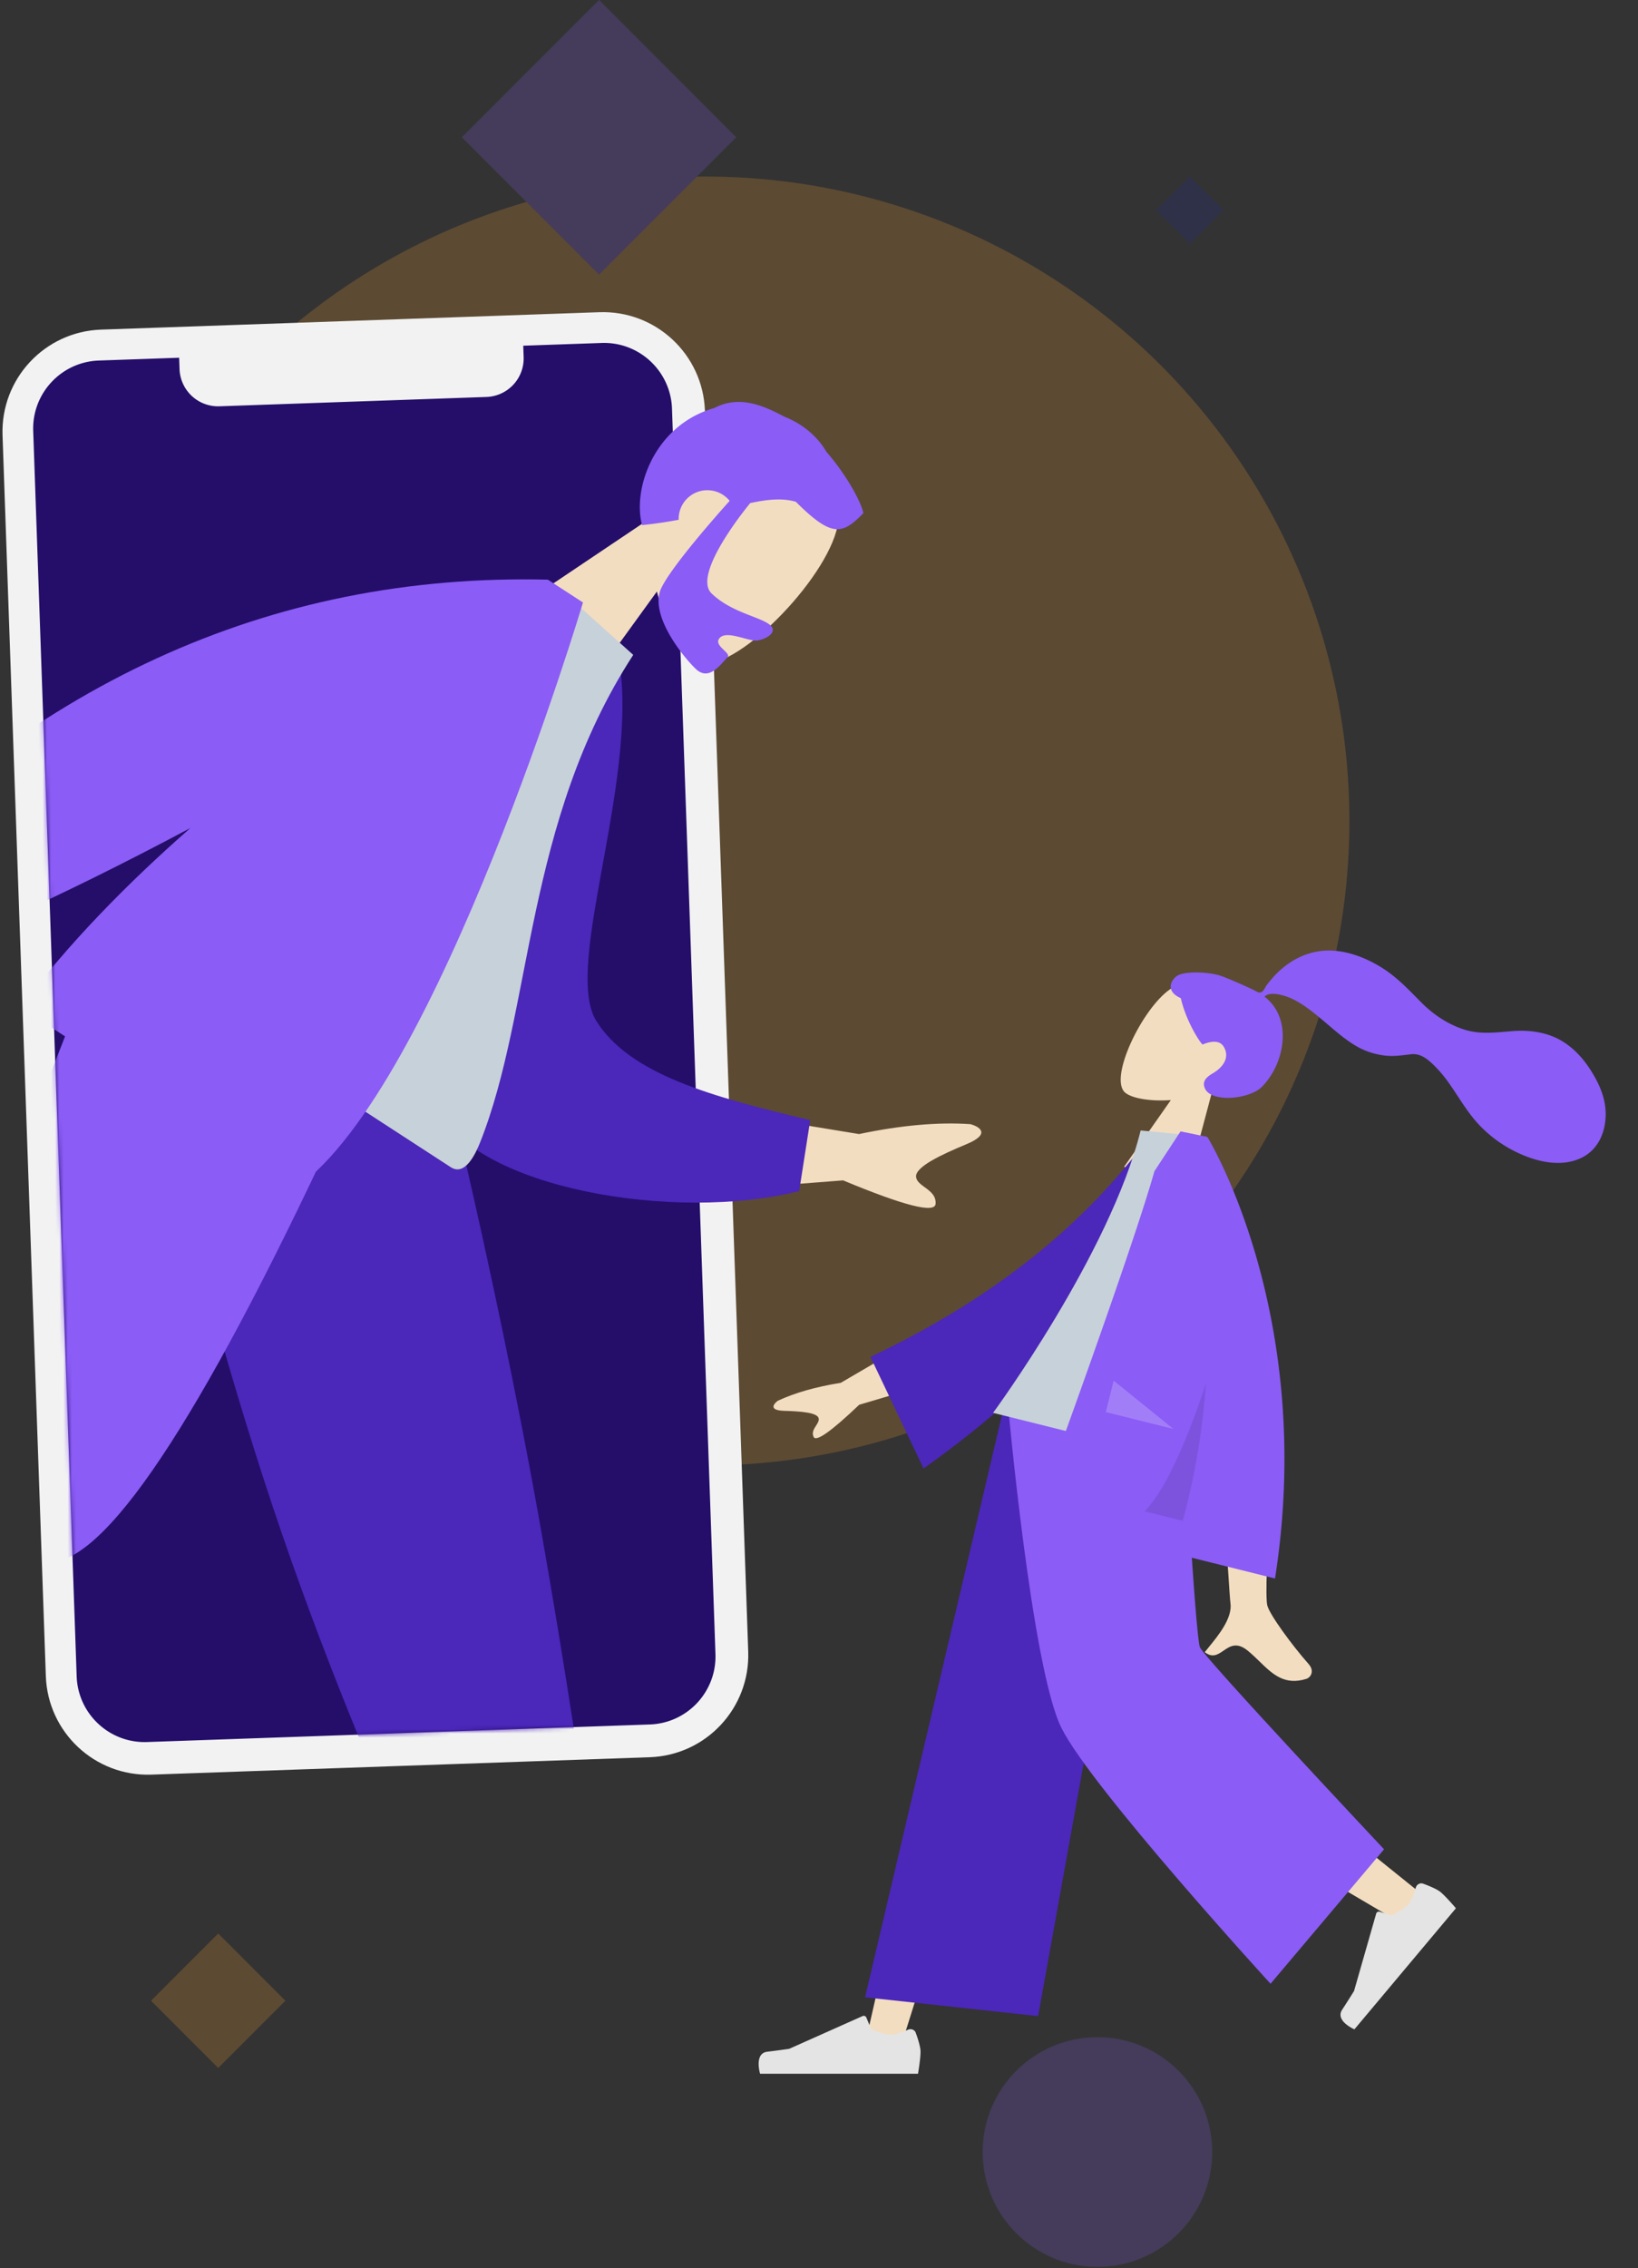 <svg xmlns="http://www.w3.org/2000/svg" width="393.851" height="545" fill="none" viewBox="31.236 0 393.851 545"><rect x="31.236" y="0" width="393.851" height="545" fill="#333333" stroke="none"/><g opacity=".2"><circle cx="200.851" cy="197.267" r="154.851" fill="#FFA434"></circle><circle cx="295.109" cy="517.069" r="27.604" fill="#8b5cf6"></circle><path fill="#8b5cf6" fill-rule="evenodd" d="m175.277-.02 33 33-33 33-33-33 33-33z" clip-rule="evenodd"></path><path fill="#FFA434" fill-rule="evenodd" d="m83.703 464.554 16.158 16.159-16.158 16.158-16.159-16.158 16.159-16.159z" clip-rule="evenodd"></path><path fill="#2026A2" fill-rule="evenodd" d="m317.327 42.416 8.079 8.08-8.079 8.078-8.079-8.079 8.079-8.08z" clip-rule="evenodd"></path></g><g fill-rule="evenodd" clip-rule="evenodd"><path fill="#F2F2F2" d="m55.515 79.198 119.836-4.185c13.545-.473 24.909 10.124 25.382 23.67l10.411 298.143c.473 13.545-10.124 24.909-23.669 25.382l-119.836 4.184c-13.545.473-24.909-10.124-25.382-23.669L31.846 104.58c-.473-13.545 10.124-24.909 23.669-25.382z"></path><path fill="#240E6A" d="M74.406 88.678a9.271 9.271 0 0 0 9.32 8.947l.269-.005 64.206-2.242a9.27 9.27 0 0 0 8.947-9.32l-.005-.27-.095-2.725 18.847-.658c9.03-.316 16.606 6.75 16.921 15.78l10.449 299.232c.316 9.03-6.749 16.606-15.779 16.921L66.591 418.56c-9.03.315-16.606-6.75-16.921-15.78L39.22 103.548c-.315-9.03 6.75-16.606 15.78-16.921l19.31-.675.096 2.726z"></path></g><path fill="#f3ddc0" fill-rule="evenodd" d="M312.761 264.317c-5.077.362-9.47-.451-11.027-1.826-3.903-3.447 4.059-20.093 10.836-24.801 6.778-4.709 26.088 1.573 20.447 14.87-1.957 4.614-5.854 7.638-10.272 9.474l-6.814 25.627-14.397-7.336 11.227-16.008z" clip-rule="evenodd"></path><path fill="#8b5cf6" fill-rule="evenodd" d="M324.581 234.403c2.056.656 7.275 3.045 8.217 3.525.602.307 1.184.777 1.823.406.522-.304.806-1.124 1.16-1.605.413-.56.863-1.088 1.315-1.615a20.7 20.7 0 0 1 4.393-3.889c3.103-2.028 6.653-3.047 10.357-2.805 4.09.267 8.054 1.871 11.513 4.002 3.703 2.281 6.549 5.337 9.583 8.394 2.893 2.914 6.302 5.218 10.22 6.511 3.949 1.303 7.726.729 11.774.419 4.144-.318 8.4.262 11.99 2.456 3.35 2.049 5.832 5.128 7.736 8.522 1.782 3.176 2.906 6.477 2.61 10.166-.319 3.969-2.154 7.568-5.855 9.333-5.365 2.558-11.904.595-16.829-2.05a30.426 30.426 0 0 1-7.642-5.84c-2.976-3.123-5.009-6.882-7.508-10.365-1.172-1.634-2.474-3.149-3.95-4.515-1.434-1.326-2.972-2.383-5.003-2.144-2.149.253-4.121.572-6.297.307-2.087-.254-4.134-.844-6.001-1.814-3.634-1.887-6.65-4.855-9.805-7.422-2.573-2.093-5.349-4.286-8.598-5.19-1.356-.377-3.413-.778-4.508.273 6.781 5.16 5.008 15.896-.555 21.606-3.002 3.081-12.016 3.88-13.692.6-1.062-2.076.776-3.156 1.975-3.876 2.298-1.378 4.056-3.757 2.43-6.36-1.402-2.245-4.998-.442-5.036-.466-.534-.327-3.951-5.488-5.24-11.135-3.362-1.47-2.76-3.873-1.085-5.236 1.676-1.362 7.667-1.099 10.508-.193z" clip-rule="evenodd"></path><path fill="#f3ddc0" fill-rule="evenodd" d="m303.07 337.346-33.046 83.638-22.163 70.709h-8.752l35.23-154.347h28.73z" clip-rule="evenodd"></path><path fill="#f3ddc0" fill-rule="evenodd" d="M309.723 337.346c.352 29.39 5.484 68.96 6.304 70.793.82 1.832 56.607 46.597 56.607 46.597l-6.028 6.45s-65.824-38.38-68.87-43.498c-3.046-5.12-12.962-52.224-20.924-80.342h32.911z" clip-rule="evenodd"></path><path fill="#E4E4E4" fill-rule="evenodd" d="M371.664 453.528c.22-.757 1.018-1.207 1.759-.937 1.35.494 3.326 1.292 4.201 2.027 1.395 1.17 3.681 3.881 3.681 3.881l-24.408 29.09s-4.7-2.012-2.95-4.706a225.88 225.88 0 0 0 2.867-4.512l5.317-18.578a.673.673 0 0 1 .85-.456l2.838.9s2.953-1.376 4.14-2.79c.722-.861 1.336-2.65 1.705-3.92zm-122.086 34.148c.722-.317 1.58.004 1.848.745.49 1.351 1.148 3.379 1.148 4.521 0 1.821-.606 5.315-.606 5.315h-37.974s-1.48-4.893 1.709-5.284a226.73 226.73 0 0 0 5.298-.704l17.65-7.869a.673.673 0 0 1 .897.359l1.134 2.752s2.952 1.377 4.798 1.377c1.124 0 2.889-.68 4.098-1.212z" clip-rule="evenodd"></path><path fill="#4b27ba" fill-rule="evenodd" d="m280.851 484.41-41.61-4.516 33.531-142.548h34.576L280.851 484.41z" clip-rule="evenodd"></path><path fill="#8b5cf6" fill-rule="evenodd" d="m364.027 444.328-27.294 32.308s-43.123-47.098-50.282-61.463c-7.158-14.365-12.87-77.827-12.87-77.827h41.958s3.12 55.831 4.206 58.43c1.087 2.597 44.282 48.552 44.282 48.552z" clip-rule="evenodd"></path><g fill-rule="evenodd" clip-rule="evenodd"><path fill="#f3ddc0" d="m233.397 332.249 23.007-13.44 3.494 12.168-22.072 6.548c-6.72 6.397-10.373 8.975-10.958 7.733-.494-1.048.07-1.922.59-2.725.404-.627.78-1.211.61-1.804-.388-1.354-4.42-1.64-8.259-1.747-3.838-.108-2.55-1.685-1.545-2.425 4.132-1.919 9.176-3.355 15.133-4.308zm102.54 53.425c-.947-4.361 1.972-43.839 1.972-43.839l-13.665-3.35s2.467 43.97 2.852 46.718c.5 3.57-2.899 7.73-5.204 10.55-.356.436-.687.84-.972 1.206 1.859 1.457 3.146.577 4.503-.352 1.532-1.05 3.154-2.16 5.79-.03 1.018.824 1.95 1.729 2.86 2.613 3.145 3.055 6.034 5.862 11.337 4.171.84-.268 2.061-1.761.462-3.565-3.985-4.494-9.473-11.99-9.936-14.122z"></path><path fill="#4b27ba" d="m313.395 274.879-5.407-2.378c-15.783 21.87-38.267 39.712-67.451 53.525l12.765 26.814c31.28-22.23 53.489-47.674 60.093-77.961z"></path><path fill="#C7D1D9" d="m320.32 352.008-50.301-12.542s28.078-38.145 35.485-67.853l15.737 1.522c7.143 22.152 4.624 46.605-.92 78.873z"></path><path fill="#8b5cf6" d="M337.81 379.266c9.973-63.435-16.235-106.048-16.235-106.048l-.015.008c0-.004-.003-.008-.004-.013l-.99-.246c-1.793-.382-5.47-1.13-5.47-1.13l-6.28 9.564c-5.359 19.017-26.05 75.541-26.05 75.541l32.925 8.21a161.421 161.421 0 0 1-2.398 8.001l24.517 6.113z"></path><path fill="#000" fill-opacity=".1" d="M315.62 365.407c3.155-11.53 4.84-22.674 5.581-32.954-3.812 11.468-9.196 25.068-14.753 30.667l9.173 2.287z"></path><path fill="#fff" fill-opacity=".2" d="m313.384 343.34-14.374-11.613-1.885 7.559 16.26 4.053z"></path></g><mask id="a" width="340" height="545" x="39" y="0" fill="#fff" maskUnits="userSpaceOnUse" style="mask-type:luminance"><path fill-rule="evenodd" d="M187.486 414.338 66.591 418.56c-9.03.315-16.606-6.75-16.921-15.78L39.22 103.548c-.315-9.03 6.75-16.606 15.78-16.921L83.703 0H379v544.673H249.277s-60.056-130.396-61.791-130.335z" clip-rule="evenodd"></path></mask><g fill-rule="evenodd" clip-rule="evenodd" mask="url(#a)"><path fill="#f3ddc0" d="M189.18 142.131c2.245 8.41 6.01 15.06 9.099 16.812 7.746 4.394 30.205-17.721 34.034-31.293 3.828-13.571-17.089-41.297-35.43-24.794-6.365 5.728-9.077 13.706-9.581 21.867l-37.61 25.25 19.881 19.199 19.606-27.041z"></path><path fill="#8b5cf6" d="M206.679 120.337a6.994 6.994 0 0 0-.562-.611c-2.745-2.651-7.117-2.578-9.764.163a6.875 6.875 0 0 0-1.932 4.997c-2.716.51-5.64.96-8.804 1.28-2.339-8.682 2.912-24.017 17.365-28.128 5.923-3.132 11.709-.673 16.815 2.063 4.557 1.78 8.076 4.882 10.136 8.443 5.117 5.865 8.458 12.374 8.896 14.746-5.093 5.274-7.628 5.85-16.235-2.728-3.242-.941-6.777-.585-10.966.312-.175.21-14.163 17.012-9.296 21.712 2.947 2.846 6.71 4.308 9.708 5.473 1.987.772 3.638 1.414 4.494 2.24 1.567 1.514-.674 3.134-3.114 3.583-.774.142-2.03-.195-3.387-.558-2.173-.583-4.603-1.234-5.707-.09-1.013 1.049.041 2.063.959 2.945.706.68 1.331 1.28.868 1.76-.221.23-.458.493-.709.772-1.743 1.941-4.176 4.65-6.944 1.977-3.203-3.094-11.263-13.131-8.252-19.4 2.555-5.318 13.245-17.404 16.43-20.951z"></path><path fill="#b8a388" d="m73.641 225.618 53.92 157.788L165.14 515.1l13.512 2.872-50.196-280.704-54.814-11.65z"></path><path fill="#E4E4E4" d="M161.427 507.283c-1.094-.787-2.643-.554-3.356.59-1.301 2.088-3.122 5.248-3.529 7.16-.648 3.049-.876 9.112-.876 9.112 3.533.752 63.516 13.501 63.516 13.501s4.217-7.664-.979-9.452c-5.195-1.786-8.612-3.063-8.612-3.063l-26.721-19.446a1.15 1.15 0 0 0-1.628.281l-2.877 4.204s-5.428 1.256-8.515.6c-1.88-.4-4.59-2.166-6.423-3.487z"></path><path fill="#4b27ba" d="m151.744 492.444 27.735-2.35s-6.235-54.875-18.01-121.688c-11.776-66.812-28.143-130.102-28.143-130.102l-73.6-15.644S76.06 301.79 99.02 368.502c22.96 66.714 52.724 123.942 52.724 123.942z"></path><path fill="#f3ddc0" d="M68.142 224.449c-18.354 47.519-46.948 107.136-48.797 108.77-1.233 1.09-38.194 5.326-110.881 12.71l.384 12.544c83.632 5.532 128.32 5.53 134.061-.006 8.613-8.302 57.608-77.944 80.282-122.317l-55.049-11.701z"></path><path fill="#8b5cf6" d="m-65.427 340.704 1.059 20.299c59.557 18.227 97.561 22.281 114.012 12.165 16.45-10.116 42.392-55.486 77.825-136.109l-70.181-14.917C31.516 288.85 17.668 323.514 15.74 326.135c-1.926 2.621-28.982 7.478-81.168 14.569z"></path><path fill="#E4E4E4" d="M-85.974 344.905c.586-1.215.088-2.701-1.162-3.205-2.281-.919-5.705-2.163-7.658-2.232-3.112-.108-9.12.722-9.12.722l-2.276 64.943s8.274 2.822 9.132-2.61c.858-5.43 1.522-9.019 1.522-9.019l14.505-29.717a1.152 1.152 0 0 0-.559-1.554l-4.635-2.104s-2.177-5.131-2.066-8.288c.067-1.921 1.335-4.9 2.317-6.936z"></path><path fill="#f3ddc0" d="m237.795 272.483-44.964-7.379 1.89 21.553 39.242-3.047c14.652 6.1 22.063 7.98 22.234 5.64.145-1.974-1.29-3.023-2.612-3.988-1.03-.753-1.991-1.455-2.083-2.505-.21-2.398 6.05-5.32 12.109-7.838 6.06-2.518 3.036-4.248.977-4.814-7.77-.535-16.701.258-26.793 2.378zm-171.95-78.26L48.598 177.45c-36.366 26.614-56.941 40.777-61.725 42.492-3.508 1.257-19.344.08-29.47-1.632-4.063-.687-5.12 2.433-4.746 3.893 2.36 9.214 9.045 10.864 16.323 12.66 2.107.519 4.263 1.051 6.38 1.782 5.475 1.894 5.337 5.248 5.207 8.417-.115 2.807-.224 5.468 3.573 6.844.27-.744.556-1.588.865-2.5 1.996-5.89 4.94-14.576 10.567-17.08 2.887-1.283 26.311-13.985 70.271-38.102z"></path><path fill="#4b27ba" d="m170.206 151.286 9.28 3.993c6.747 29.435-13.324 76.593-4.84 90.07 8.02 12.741 27.598 18.166 51.407 23.785l-2.656 17.037c-29.86 7.563-77.645-.696-86.86-19.68-14.732-30.353 13.585-86.2 33.669-115.205z"></path><path fill="#C7D1D9" d="m65.732 232.457 73.896 47.99c3.378 2.193 5.903-3.09 7.01-5.865 12.783-32.015 10.643-76.865 36.857-117.232l-19.147-17.18c-36.02 16.868-64.758 47.773-98.616 92.287z"></path><path fill="#8b5cf6" d="m163.216 139.435-.244-.158c-66.917-1.625-125.43 25.22-175.538 80.536L.956 232.902c18.013-5.275 43.363-16.588 76.05-33.942-15.237 13.345-29.5 27.92-40.847 43.09l66.518 43.197c33.983-24.137 68.735-140.49 68.735-140.49l-4.593-2.982-3.603-2.34z"></path></g></svg>